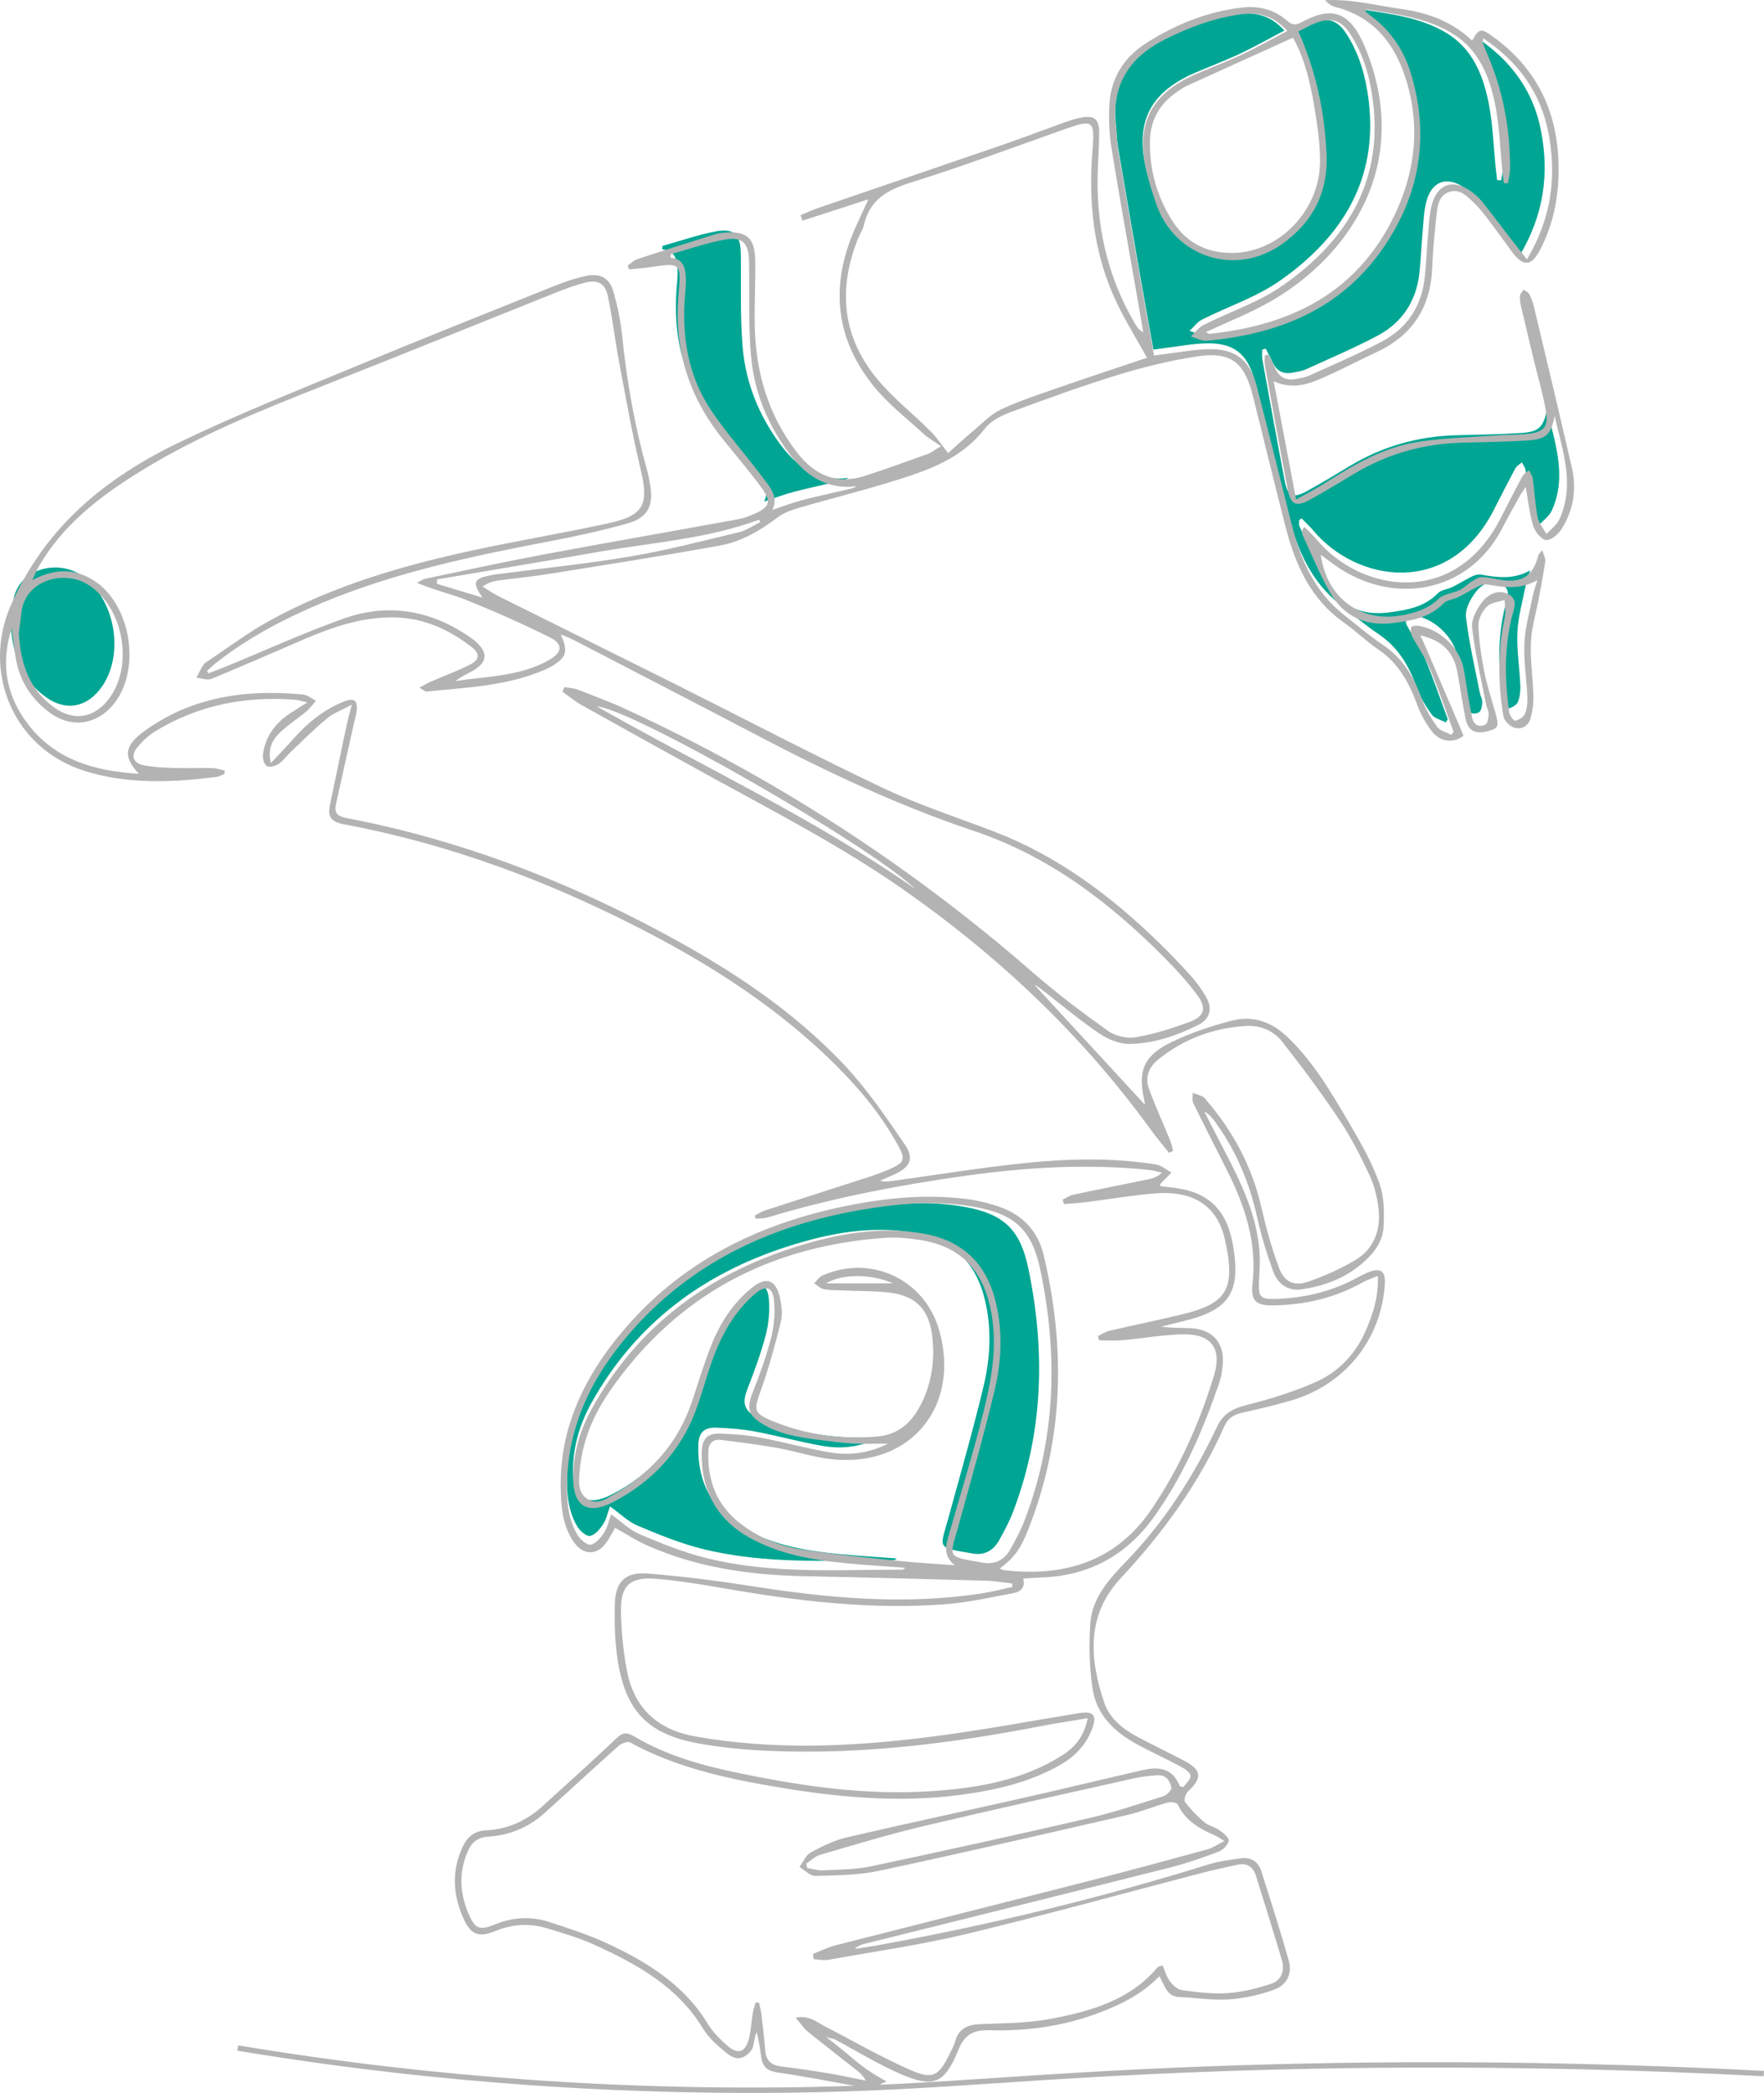 <svg xmlns="http://www.w3.org/2000/svg" id="Layer_2" data-name="Layer 2" width="821.541" height="974.313" viewBox="0 0 821.541 974.313"><defs><style>
      .cls-1 {
        fill: #b3b3b3;
      }

      .cls-1, .cls-2 {
        stroke-width: 0px;
      }

      .cls-3 {
        fill: none;
        stroke: #b3b3b3;
        stroke-miterlimit: 10;
        stroke-width: 2.493px;
      }

      .cls-2 {
        fill: #00a693;
      }
    </style></defs><g id="Layer_1-2" data-name="Layer 1"><g><g><path class="cls-2" d="m720.546,190.42c3.488,15.607,9.471,31.134,2.18,47.228-1.185,2.616-3.921,4.529-5.94,6.767-1.39-2.533-3.494-4.925-4.025-7.626-1.155-5.874-1.429-11.917-2.251-17.865-.178-1.288-1.148-2.466-1.754-3.695-1.023.928-2.393,1.67-3.011,2.816-3.487,6.469-6.792,13.037-10.162,19.569-20.865,40.451-63.564,33.566-83.872,9.453-1.715-2.036-3.685-3.856-5.537-5.776-.356.273-.712.545-1.069.818,0,.913-.303,1.966.046,2.716,4.151,8.927,7.847,18.128,12.758,26.624,6.296,10.891,16.364,15.289,28.921,13.654,8.342-1.086,16.495-2.442,22.839-8.952,1.584-1.625,4.573-1.807,6.79-2.906,3.137-1.554,6.108-3.442,9.252-4.98,1.184-.579,2.723-.992,3.977-.774,7.653,1.331,15.231,2.437,22.945-1.978-.73,2.48-1.648,4.923-2.153,7.448-1.425,7.124-3.473,14.247-3.794,21.436-.364,8.13,1.003,16.327,1.359,24.507.114,2.609-.125,5.447-1.096,7.813-.605,1.474-2.778,2.742-4.465,3.113-.646.142-2.57-2.379-2.769-3.842-1.971-14.484-2.331-28.949,1.147-43.318.871-3.598,3.114-7.987-1.143-10.513-4.515-2.679-9.331-.422-12.13,3.085-2.613,3.274-5.282,8.112-4.848,11.909,1.357,11.874,4.156,23.585,6.438,35.351.285,1.47,1.213,2.907,1.151,4.33-.072,1.656-.429,4.158-1.504,4.74-2.492,1.349-5.15.457-5.893-2.585-1.068-4.373-1.696-8.854-2.471-13.296-.603-3.454-.96-6.962-1.749-10.372-2.184-9.437-11.062-17.552-20.627-18.938-1.055-.153-3.04.106-3.146.533-.321,1.292-.346,2.98.256,4.124,2.639,5.021,6.058,9.688,8.233,14.886,3.972,9.493,7.264,19.271,10.84,28.931-.326.481-.652.963-.978,1.444-2.221-1.183-5.178-1.831-6.509-3.661-2.815-3.87-5.358-8.15-6.976-12.635-3.61-10.009-8.629-18.662-17.739-24.778-6.287-4.221-12.094-9.167-18.044-13.878-13.25-10.494-19.706-24.971-23.725-40.831-5.374-21.207-10.585-42.457-16.097-63.628-3.195-12.273-9.842-17.375-22.423-17.058-6.313.159-12.6,1.379-18.897,2.135-1.777.213-3.547.483-5.726.782-2.245-12.533-4.461-24.65-6.579-36.784-3.362-19.255-6.701-38.515-9.945-57.79-.58-3.448-.593-6.989-.964-10.476-1.956-18.407,5.916-31.19,22.178-39.421,11.277-5.708,23.004-10.041,35.53-11.728,7.577-1.021,14.57.776,20.798,7.674-7.176,3.77-13.783,7.532-20.64,10.762-6.946,3.272-14.176,5.934-21.217,9.01-20.85,9.108-27.77,22.951-22.443,45.1,1.208,5.023,2.765,9.986,4.503,14.855,8.562,23.995,36.187,32.655,57.14,17.976,14.249-9.982,21.327-23.616,20.604-41.072-.802-19.369-4.72-38.064-12.874-56.365,2.702-1.342,5.25-2.873,7.985-3.913,6.873-2.613,11.546-1.348,15.605,4.826,6.272,9.541,9.262,20.395,10.608,31.567,4.444,36.869-12.678,63.689-41.467,83.791-10.933,7.634-24.159,11.959-36.212,18.044-2.229,1.126-3.847,3.462-5.747,5.24,2.399.682,4.866,2.136,7.186,1.931,32.333-2.863,60.828-14.072,80.135-41.4,17.441-24.686,22.307-52.243,13.195-81.537-3.358-10.797-9.709-19.733-19.035-26.38-.537-.383-1.004-.868-1.472-1.338-.073-.073.028-.319.113-.999,13.618,2.236,27.439,3.71,39.541,11.05,12.279,7.447,17.154,19.862,19.711,33.03,1.899,9.781,2.19,19.874,3.208,29.827.191,1.869.433,3.733.651,5.6.624.049,1.247.097,1.871.146.351-2.221,1.001-4.44,1.006-6.662.039-17.744-2.997-34.912-9.942-51.315-.911-2.151-1.75-4.333-2.579-6.518-.099-.259.08-.624.281-1.881,15.973,10.723,26.228,24.772,29.802,43.279,3.851,19.947,1.413,38.929-9.827,57.872-3.11-3.953-5.244-6.623-7.333-9.328-4.389-5.683-8.681-11.441-13.171-17.043-1.445-1.803-3.246-3.402-5.123-4.764-8.09-5.872-15.413-3.463-17.94,6.211-1.168,4.471-1.304,9.228-1.724,13.872-.588,6.488-.819,13.011-1.532,19.483-1.442,13.08-8.069,23.07-19.592,29.159-10.761,5.686-22,10.476-33.09,15.526-1.942.884-4.169,1.187-6.294,1.613-4.619.925-7.741-.958-9.615-5.218-.89-2.023-1.98-3.957-2.979-5.932-.538.128-1.076.257-1.613.385,0,1.486-.226,3.013.034,4.451,3.422,18.904,6.84,37.809,10.422,56.683,1.38,7.273,3.857,8.376,10.449,4.727,6.724-3.722,13.316-7.688,19.901-11.656,15.09-9.093,31.453-13.748,49.029-14.284,10.192-.311,20.399-.388,30.569-1.044,8.548-.551,10.596-2.801,12.284-11.166Z"></path><path class="cls-2" d="m308.564,114.465c8.274-2.301,16.441-5.176,24.851-6.742,8.526-1.588,11.454,1.522,11.584,10.267.218,14.599-.364,29.269.89,43.779,1.442,16.681,7.682,31.967,17.82,45.486,7.846,10.463,17.533,17.023,31.569,15.203-.916.393-1.798.929-2.753,1.155-7.607,1.8-15.269,3.379-22.828,5.358-4.809,1.259-9.47,3.086-13.866,4.548,3.313-6.477-1.782-11.454-5.624-16.577-7.337-9.783-15.514-18.972-22.403-29.05-11.545-16.887-14.388-36.026-12.495-56.077.207-2.193.331-4.417.22-6.613-.229-4.523-1.274-8.581-7.119-9.121.051-.539.102-1.078.153-1.617Z"></path><path class="cls-2" d="m4.905,289.836c.367-2.88.833-6.072,1.174-9.278,1.641-15.458,19.875-20.267,31.147-13.164,16.682,10.511,21.472,38.422,9.114,53.766-6.733,8.36-15.991,9.735-24.773,3.502-11.858-8.417-15.883-20.662-16.662-34.826Z"></path><path class="cls-2" d="m284.098,701.287c-1.095,2.964-1.672,5.964-3.226,8.322-1.498,2.274-3.837,5.09-6.119,5.404-1.815.25-4.814-2.5-6.05-4.634-4.567-7.888-4.881-16.771-4.518-25.581,1.115-27.041,13.346-49.314,31.048-68.739,27.462-30.135,62.593-46.051,102.206-52.896,17.2-2.972,34.52-4.484,51.914-1.32,18.19,3.309,25.798,10.566,29.567,28.636,8.022,38.45,7.023,76.38-7.152,113.424-1.766,4.615-4.133,9.035-6.571,13.348-2.604,4.607-6.83,6.894-12.114,5.974-17.139-2.983-15.416-1.926-11.427-16.474,5.642-20.579,11.576-41.095,16.507-61.846,3.071-12.923,3.715-26.224.615-39.436-4.146-17.67-14.944-28.414-32.905-31.551-20.322-3.549-39.992.217-59.215,6.395-39.399,12.663-70.562,35.934-91.019,72.453-5.502,9.822-8.751,20.4-8.775,31.757-.028,13.07,6.452,17.249,18.279,11.092,17.513-9.118,30.369-22.808,37.38-41.498,2.266-6.041,3.999-12.28,6.004-18.419,4.273-13.079,10.147-25.233,20.81-34.412,4.943-4.255,8.188-3.207,8.736,3.378.457,5.497-.014,11.326-1.4,16.664-2.194,8.449-5.229,16.715-8.41,24.862-2.651,6.788-2.036,9.921,4.085,13.779,7.952,5.012,16.989,6.316,26.043,7.493,5.091.662,10.193,1.368,15.312,1.656,5.025.283,10.078.062,16.038.062-8.958,4.523-17.745,5.477-26.607,3.942-10.594-1.835-20.999-4.744-31.572-6.731-5.827-1.095-11.819-1.538-17.756-1.756-6.052-.222-8.458,2.304-8.585,8.364-.375,17.923,7.206,31.297,23.165,39.665,15.65,8.206,32.797,10.055,50.024,11.446,6.238.504,12.484.899,19.244,1.38-.778.539-1.014.845-1.25.846-29.802.087-59.769,2.025-89.063-5.226-10.372-2.567-20.43-6.673-30.307-10.844-4.544-1.919-8.308-5.687-12.938-8.981Z"></path><path class="cls-1" d="m404.586,972.811c-1.659-.505-3.287-1.179-4.982-1.487-12.376-2.247-24.726-4.691-37.171-6.475-4.585-.657-7.12-2.195-7.821-6.838-.322-2.135-1.336-9.312-2.228-11.913-.896,1.153-1.512,7.026-2.063,7.782-3.424,4.702-7.099,5.708-11.704,2.037-4.205-3.351-8.517-7.134-11.263-11.65-11.888-19.554-30.714-29.896-50.51-38.916-7.073-3.222-14.649-5.41-22.113-7.684-8.052-2.454-15.997-1.994-23.941,1.249-8.15,3.328-11.729,1.656-15.219-6.421-4.751-10.994-5.209-22.064.058-33.057,2.142-4.471,5.56-7.147,10.73-7.374,10.116-.444,18.795-4.463,26.22-11.164,11.611-10.479,23.189-20.999,34.576-31.719,2.834-2.668,4.687-2.914,8.195-.834,14.488,8.59,30.482,13.219,46.864,16.667,30.725,6.468,61.641,11.049,93.161,8.72,20.842-1.54,41.209-5.09,59.321-16.57,6.124-3.882,10.265-9.077,11.9-17.301-7.739,1.301-14.73,2.32-21.658,3.666-41.694,8.097-83.663,13.353-126.234,11.56-11.183-.471-22.444-1.469-33.44-3.478-23.331-4.263-33.661-14.82-37.504-38.158-1.425-8.654-1.596-17.607-1.427-26.407.204-10.65,4.784-15.365,15.308-14.529,16.409,1.303,32.787,3.412,49.056,5.959,35.274,5.521,70.569,8.769,106.153,3.352,4.913-.748,9.748-2.011,14.62-3.036-.024-.551-.047-1.101-.071-1.652-4.127-.447-8.247-1.18-12.383-1.295-28.223-.781-56.447-1.525-84.675-2.097-25.223-.511-49.841-4.005-73.075-14.384-5.064-2.262-9.769-5.327-14.809-8.116-1.4,2.381-2.592,4.813-4.151,6.982-4.206,5.851-10.535,5.851-14.786.002-5.611-7.719-6.235-16.818-6.378-25.831-.437-27.623,10.839-50.949,27.973-71.614,27.475-33.139,63.814-51.092,105.364-59.473,18.084-3.648,36.37-5.43,54.795-3.244,5.527.656,11.088,1.955,16.341,3.795,10.674,3.738,17.782,11.245,20.429,22.352,10.309,43.272,9.399,85.962-7.142,127.745-3.702,9.353-6.42,13.021-13.282,18.251.753.315,1.239.656,1.759.718,28.139,3.332,52.321-3.946,68.79-28.153,13.046-19.176,22.539-40.35,29.257-62.577,3.793-12.551-1.37-19.304-14.461-19.032-9.484.197-18.93,1.906-28.411,2.738-3.542.311-7.134.05-10.704.05-.156-.677-.312-1.353-.469-2.03,1.777-.825,3.477-1.984,5.345-2.419,11.094-2.588,22.264-4.854,33.339-7.518,20.826-5.011,25.884-11.154,20.311-35.306-3.609-15.64-14.901-22.531-32.545-21.122-10.664.852-21.244,2.728-31.872,4.062-3.446.433-6.924.606-10.388.898-.234-.673-.467-1.347-.701-2.021,1.668-.803,3.258-1.977,5.018-2.351,11.806-2.506,23.654-4.815,35.473-7.261,1.94-.402,3.806-1.163,5.783-2.954-2.117-.463-4.212-1.142-6.354-1.358-28.442-2.868-56.748-1.202-84.969,2.752-31.189,4.369-62.053,10.291-92.25,19.397-1.772.534-3.737.429-5.612.621-.16-.487-.321-.974-.481-1.461,1.646-.826,3.219-1.879,4.951-2.441,16.006-5.2,32.05-10.283,48.057-15.479,3.552-1.153,7.067-2.472,10.486-3.973,6.043-2.652,6.726-4.443,3.618-10.163-7.698-14.166-17.824-26.515-29.196-37.838-30.407-30.276-66.588-52.019-104.917-70.531-39.694-19.171-80.995-33.651-124.389-41.746-5.644-1.053-7.582-3.371-6.474-8.699,2.521-12.128,5.029-24.258,7.594-36.376.626-2.959,1.448-5.876,2.62-10.58-4.726,2.545-8.553,3.901-11.488,6.334-5.859,4.856-11.25,10.279-16.788,15.518-1.971,1.865-3.578,4.21-5.782,5.7-1.483,1.002-4.227,1.757-5.479,1.028-1.256-.731-2.064-3.527-1.848-5.266,1.026-8.248,5.498-14.479,12.327-19.068,2.35-1.579,4.777-3.044,8.357-5.315-2.837-.618-4.36-1.143-5.914-1.259-23.195-1.738-45.074,2.532-65.046,14.799-3.116,1.914-5.952,4.59-8.254,7.448-3.109,3.859-1.912,7.289,2.956,8.274,4.622.935,9.433,1.098,14.173,1.252,5.947.193,11.908-.065,17.858.077,1.929.046,3.842.737,5.762,1.133-.044.521-.088,1.043-.132,1.564-1.178.469-2.322,1.211-3.54,1.366-20.549,2.62-41.088,3.542-61.203-2.65-33.915-10.44-48.248-46.495-34.754-77.198,16.042-36.498,43.916-59.154,77.937-75.607,27.046-13.081,55.068-24.181,82.843-35.711,30.776-12.776,61.748-25.083,92.679-37.484,4.558-1.828,9.279-3.41,14.066-4.468,7.065-1.56,11.348.779,13.269,7.696,1.856,6.683,3.271,13.58,3.972,20.476,2.155,21.202,5.877,42.076,11.663,62.587.644,2.283,1.007,4.652,1.401,6.998,1.52,9.04-1.245,14.688-10.17,17.239-11.736,3.355-23.717,5.977-35.715,8.271-36.283,6.937-72.392,14.456-106.682,28.727-17.802,7.409-34.78,16.32-49.991,28.317-1.372,1.082-2.621,2.319-3.927,3.484.227.374.453.748.68,1.123,2.628-1.008,5.278-1.962,7.88-3.032,18.222-7.488,36.193-15.671,54.715-22.323,20.485-7.356,40.219-4.331,58.356,7.963.844.572,1.725,1.101,2.513,1.742,7.28,5.918,6.822,10.766-1.426,15.08-2.359,1.234-4.757,2.392-6.939,4.16,14.84-2.244,30.152-2.099,43.676-9.877,6.04-3.474,6.531-7.304.356-10.397-12.717-6.369-25.781-12.109-38.972-17.441-7.3-2.951-15.145-4.556-23.001-8.04,1.33-.647,2.596-1.601,4.001-1.895,18.112-3.79,36.196-7.743,54.382-11.147,30.392-5.688,60.858-10.982,91.275-16.538,2.642-.482,5.241-1.485,7.707-2.588,6.777-3.031,7.772-5.624,3.347-11.695-5.9-8.095-12.473-15.7-18.727-23.539-15.689-19.667-22.444-41.929-20.162-67.095,1.315-14.503.903-14.542-13.403-12.398-3.204.48-6.447.698-9.672,1.037-.21-.599-.419-1.198-.629-1.797,1.493-1.019,2.851-2.446,4.501-2.991,11.783-3.894,23.617-7.63,35.456-11.352,1.61-.506,3.319-.794,5.004-.945,10.345-.928,14.223,2.288,14.43,12.733.199,10.027-.419,20.069-.236,30.096.397,21.81,6.137,41.906,19.676,59.441,8.265,10.704,18.592,15.166,31.805,10.879,9.849-3.195,19.581-6.753,29.332-10.241,1.365-.488,2.543-1.497,5.919-3.547-3.199-2.233-5.763-3.639-7.859-5.555-7.772-7.102-16.244-13.666-22.904-21.714-18.605-22.485-20.975-47.512-9.261-74.039,1.839-4.164,3.778-8.284,6.205-13.592-10.961,3.541-20.818,6.725-30.676,9.91-.296-.851-.592-1.701-.887-2.552,2.781-1.137,5.514-2.416,8.351-3.389,28.785-9.874,57.605-19.649,86.376-29.563,9.805-3.379,19.487-7.11,29.256-10.596,2.394-.854,4.87-1.605,7.372-2.005,5.402-.862,7.707,1.057,7.708,6.545,0,5.438-.302,10.878-.561,16.314-1.255,26.305,4.025,51.044,17.622,73.799.755,1.264,1.639,2.45,3.469,3.372-.896-5.212-1.782-10.425-2.689-15.635-4.052-23.277-8.275-46.527-12.057-69.847-1.054-6.5-1.33-13.232-1.05-19.819.533-12.57,6.462-22.367,17.067-29.175,13.632-8.751,28.341-14.696,44.54-16.623,8.012-.953,15.275.877,21.356,6.227,2.166,1.905,3.79,2.044,6.27.721,12.953-6.91,22.354-7.219,30.244,12.419,22.036,54.843-8.982,97.466-45.077,117.806-9.284,5.232-19.3,9.165-29.365,13.875.712.358,1.243.876,1.714.826,36.167-3.831,66.5-17.887,84.135-51.372,11.653-22.128,14.856-45.9,6.253-70.106-5.409-15.22-15.235-26.392-31.592-30.609-1.827-.471-3.526-1.439-5.064-3.229,12.131-.671,23.76,2.442,35.537,4.09,12.363,1.731,23.726,5.849,32.965,14.769,3.007-5.614,4.06-5.902,9.088-2.333,23.355,16.577,32.489,39.776,31.023,67.671-.585,11.126-3.232,21.87-8.38,31.84-4.129,7.995-8.057,8.164-13.37.846-3.796-5.229-7.58-10.468-11.498-15.605-1.953-2.562-4.012-5.098-6.35-7.297-3.067-2.885-6.321-6.319-11.086-4.756-4.788,1.571-5.542,6.166-5.991,10.417-.855,8.113-1.721,16.247-2.003,24.392-.636,18.402-8.787,31.72-25.59,39.611-8.309,3.902-16.455,8.16-24.836,11.897-7.148,3.188-14.522,5.893-23.455,1.833,3.558,18.727,6.903,36.331,10.467,55.087,5.11-2.892,9.435-5.086,13.5-7.685,13.544-8.658,27.467-16.758,43.559-19.206,12.055-1.835,24.351-2.115,36.546-2.994,4.407-.318,8.853-.152,13.245-.578,9.082-.881,10.958-3.224,9.223-12.292-1.372-7.168-3.433-14.203-5.15-21.306-2.076-8.588-4.145-17.179-6.139-25.787-.38-1.641-.636-3.388-.49-5.046.087-.981,1.074-1.883,1.656-2.82.877.653,2.093,1.126,2.56,1.998.953,1.779,1.72,3.722,2.188,5.687,5.98,25.115,12.015,50.218,17.765,75.386,2.289,10.018.615,19.74-4.869,28.431-1.519,2.407-4.993,5.342-7.199,5.067-2.287-.286-5.116-3.865-5.952-6.55-1.741-5.593-2.323-11.547-3.527-18.15-1.164,1.771-2.038,2.934-2.737,4.194-2.802,5.056-5.64,10.095-8.301,15.225-15.623,30.115-51.15,36.387-78.486,16.516-1.905-1.385-3.784-2.805-5.926-4.395,2.809,20.453,19.054,32.058,38.626,28.049,6.058-1.241,11.629-2.984,16.333-7.604,2.291-2.25,6.511-2.425,9.653-3.96,2.219-1.084,4.017-2.998,6.147-4.307,1.392-.856,3.074-1.878,4.57-1.797,3.375.183,6.697,1.155,10.072,1.539,8.824,1.003,13.649-2.583,15.889-11.539.142-.567.729-1.023,1.854-2.524.677,2.311,1.614,3.811,1.423,5.151-.833,5.844-1.964,11.646-3.043,17.453-1.258,6.774-3.365,13.503-3.663,20.315-.362,8.282.965,16.624,1.179,24.95.09,3.504-.4,7.144-1.348,10.52-1.007,3.585-4.305,5.293-7.64,4.217-2.067-.666-4.633-3.223-4.971-5.263-2.55-15.368-2.714-30.763.655-46.11.561-2.558-.037-5.37-.099-8.065-2.801.959-6.327,1.19-8.213,3.067-2.165,2.156-4.076,5.808-3.983,8.743.23,7.247,1.328,14.522,2.724,21.659,1.236,6.322,3.316,12.481,5.076,18.697,1.909,6.74,1.621,7.574-3.341,8.915-6.018,1.626-9.369-.196-10.526-6.106-1.404-7.172-2.475-14.408-3.792-21.597-1.687-9.209-7.244-14.684-17.281-16.869.855,1.772,1.492,2.975,2.029,4.222,4.144,9.628,8.271,19.263,12.398,28.899,1.911,4.462,3.809,8.929,5.777,13.546-4.252,3.531-10.607,3.254-14.691-1.921-2.99-3.788-5.352-8.299-7.037-12.843-3.75-10.112-8.691-19.072-17.941-25.328-5.574-3.77-10.436-8.58-15.949-12.451-15.625-10.971-22.748-27.059-27.276-44.685-5.243-20.412-10.172-40.905-15.331-61.339-3.896-15.432-10.289-20.348-26.107-17.928-12.361,1.891-24.651,4.902-36.616,8.576-16.882,5.184-33.511,11.237-50.079,17.373-4.342,1.608-9.179,4.044-11.864,7.566-8.874,11.639-21.368,17.451-34.366,21.832-17.351,5.848-35.223,10.137-52.817,15.283-3.319.971-6.777,2.299-9.49,4.358-8.125,6.169-16.898,11.246-26.855,13.045-26.25,4.742-52.611,8.878-78.952,13.106-8.056,1.293-16.197,2.051-24.285,3.161-2.293.315-4.534,1.008-7.193,2.781,2.468,1.513,4.839,3.22,7.419,4.507,27.229,13.585,54.522,27.042,81.738,40.655,32.377,16.195,64.446,33.034,97.143,48.553,16.845,7.995,34.748,13.766,52.198,20.477,28.941,11.131,53.25,29.175,75.347,50.485,5.505,5.309,10.836,10.819,15.943,16.509,2.816,3.138,5.34,6.654,7.384,10.338,2.863,5.162,1.411,9.902-3.698,12.48-10.115,5.103-20.858,8.776-32.174,8.95-4.703.072-10.043-2.165-14.066-4.876-8.861-5.971-17.072-12.906-25.538-19.462-1.517-1.175-2.981-2.418-4.735-3.198,17.179,18.622,34.357,37.243,51.423,55.743,0-.132.099-.648-.014-1.112-3.455-14.208-.753-21.539,12.384-27.906,8.942-4.334,18.576-7.544,28.215-10.051,9.444-2.456,18.2.423,25.421,7.193,12.461,11.682,20.874,26.342,29.413,40.819,5.251,8.903,10.414,18.068,13.883,27.737,2.305,6.424,2.299,13.992,1.873,20.959-.249,4.064-2.572,8.65-5.338,11.789-8.663,9.83-20.166,14.836-32.993,16.612-6.49.898-11.015-2.81-13.07-8.482-2.996-8.271-5.593-16.755-7.494-25.34-3.546-16.019-9.789-30.726-19.383-44.018-1.368-1.895-2.84-3.715-5.205-5.021,2.981,5.792,5.93,11.6,8.947,17.373,8.136,15.569,15.931,31.273,16.877,49.272.231,4.393-.187,8.823-.347,13.234-.228,6.292.801,7.605,7.18,7.449,13.266-.325,25.945-3.208,37.757-9.462,2.101-1.112,4.194-2.292,6.409-3.123,5.414-2.03,7.668-.23,7.299,5.634-1.615,25.673-18.362,46.719-43.374,54.134-7.652,2.269-15.453,4.072-23.246,5.815-3.779.845-6.46,2.527-8.071,6.166-11.762,26.577-28.556,49.666-48.333,70.857-16.069,17.217-14.551,37.482-7.669,57.876,2.527,7.49,8.815,12.403,15.737,16.082,7.055,3.749,14.274,7.187,21.348,10.901,8.436,4.43,8.752,8.025,1.833,14.47-1.085,1.011-1.906,4.023-1.246,4.885,2.606,3.405,5.645,6.567,8.933,9.331,2.024,1.701,4.972,2.264,7.167,3.816,1.784,1.262,4.493,3.516,4.235,4.826-.389,1.976-2.701,4.325-4.732,5.091-7.456,2.812-15.027,5.464-22.747,7.411-47.304,11.931-94.661,23.651-141.999,35.449-1.622.404-3.223.89-4.683,2.404,3.286-.513,6.584-.961,9.856-1.55,52.438-9.452,104.11-22.026,155.008-37.809,4.83-1.498,9.959-2.136,14.997-2.828,4.656-.64,8.05,1.554,9.462,5.997,4.375,13.764,8.775,27.527,12.722,41.416,1.735,6.104-.574,11.457-6.773,13.755-6.713,2.488-14.019,4.025-21.166,4.516-7.575.521-15.263-.791-22.91-1.083-5.95-.227-6.868-5.258-9.31-9.757-8.287,8.633-18.437,13.479-29.148,17.448-16.196,6.001-32.985,8.252-50.111,7.754-7.384-.215-11.544,2.013-14.478,9.312-6.289,15.641-11.546,17.726-27.135,10.923-10.401-4.539-20.156-10.556-30.207-15.896-1.42-.755-3.233-.499-4.643-1.556,13.466,10.095,15.075,13.633,28.585,21.032m63.649-234.066c1.199,4.437-1.403,6.229-4.866,6.851-10.353,1.86-20.688,4.267-31.137,5.071-35.017,2.694-69.606-1.505-104.048-7.515-10.211-1.782-20.486-3.443-30.803-4.317-12.075-1.024-16.677,3.072-16.466,14.984.167,9.451,1.066,19.018,2.901,28.284,3.412,17.226,14.441,27.07,31.754,30.138,36.257,6.425,72.578,4.814,108.79.265,23.433-2.943,46.683-7.352,70.01-11.133,6.593-1.069,8.354.94,6.063,7.124-2.782,7.511-7.958,12.969-14.806,16.912-12.577,7.24-26.365,10.851-40.532,13.147-30.101,4.879-60.025,2.501-89.865-2.499-24.221-4.059-48.143-9.047-70.014-21.03-1.192-.653-4.11.471-5.438,1.652-11.558,10.279-22.896,20.805-34.383,31.165-7.457,6.725-16.312,10.429-26.313,11.028-4.697.281-7.581,2.561-9.392,6.613-4.363,9.759-3.901,19.525.217,29.196,2.999,7.042,5.051,8.051,12.211,5.115,8.428-3.455,16.93-3.958,25.439-1.18,9.19,3,18.465,5.998,27.201,10.072,18.506,8.631,35.641,19.176,46.641,37.402,2.239,3.71,5.532,6.915,8.792,9.85,5.208,4.69,8.751,3.507,10.434-3.394.92-3.774,1.077-7.728,1.712-11.579.273-1.656.887-3.255,1.345-4.88.507.031,1.014.063,1.521.094.366,1.682.871,3.347,1.074,5.048.686,5.738,1.396,11.478,1.842,17.237.368,4.747,2.869,6.842,7.433,7.397,7.253.882,14.489,1.944,21.697,3.143,5.909.983,11.766,2.278,17.646,3.435-1.097-2.195-2.557-3.536-4.109-4.761-7.608-6.007-15.301-11.908-22.821-18.023-1.936-1.574-3.355-3.786-5.728-6.536,6.382-1.187,9.753,2.057,13.523,3.998,13.288,6.842,26.263,14.395,39.929,20.368,10.594,4.63,13.301,2.793,18.324-7.507.894-1.832,1.963-3.638,2.488-5.58,1.653-6.109,5.722-8.003,11.759-8.235,11.196-.431,22.57-.468,33.501-2.58,18.264-3.529,36.201-8.628,49.016-23.803.372-.441,1.186-.508,2.359-.974,1.14,2.569,1.852,5.269,3.403,7.343,1.359,1.817,3.529,3.907,5.567,4.178,7.066.94,14.281,1.888,21.342,1.406,6.807-.465,13.659-2.193,20.178-4.324,4.716-1.541,6.615-5.922,5.159-10.844-3.904-13.196-8.023-26.328-12.122-39.466-1.308-4.192-4.191-6.096-8.609-5.135-5.475,1.192-10.965,2.344-16.386,3.754-36.511,9.499-72.878,19.595-109.555,28.4-21.295,5.113-43.072,8.231-64.657,12.108-2.176.391-4.525-.184-6.793-.31-.115-.809-.23-1.618-.345-2.427,3.497-1.357,6.897-3.09,10.505-4.012,39.533-10.103,79.116-20.013,118.649-30.121,18.274-4.672,36.482-9.606,54.677-14.578,2.458-.671,4.663-2.264,7.838-3.858-2.237-1.326-3.312-2.127-4.509-2.646-7.15-3.096-13.681-6.81-17.219-14.357-.412-.878-3.154-1.356-4.525-.975-6.378,1.775-12.55,4.375-18.985,5.855-38.432,8.835-76.859,17.709-115.422,25.94-9.691,2.069-19.866,2.153-29.838,2.429-2.438.067-4.954-2.706-7.435-4.174,1.732-2.318,2.982-5.525,5.292-6.776,5.334-2.888,10.991-5.644,16.853-7.013,27.476-6.418,55.083-12.27,82.608-18.48,18.402-4.152,36.732-8.622,55.122-12.829,7.393-1.691,13.966-.989,17.186,7.348.076.197.594.223,1.716.604,1.137-1.629,3.417-3.48,3.372-5.274-.036-1.469-2.635-3.254-4.456-4.231-6.739-3.616-13.711-6.801-20.44-10.434-10.64-5.743-19.017-13.894-20.806-26.198-1.429-9.828-1.641-19.995-.997-29.922.797-12.284,9.104-21.128,17.091-29.428,17.676-18.369,31.13-39.468,41.955-62.343,2.952-6.238,7.608-8.53,14.056-10.159,10.961-2.769,21.934-6.13,32.217-10.763,10.799-4.865,18.743-13.542,23.362-24.648,3.105-7.466,5.671-15.182,5.197-24.628-2.82,1.202-4.997,1.905-6.953,3.001-12.914,7.238-26.88,10.517-41.548,10.747-8.364.131-10.709-2.085-9.795-10.377,2.088-18.942-3.563-35.938-11.87-52.423-5.276-10.471-10.625-20.907-15.768-31.443-.627-1.285-.18-3.095-.231-4.661,1.608.569,3.27,1.025,4.8,1.756.708.338,1.175,1.2,1.727,1.846,12.485,14.591,21.22,31.028,25.501,49.884,2.136,9.408,4.747,18.782,8.107,27.814,2.549,6.851,7.05,8.865,13.926,6.46,7.468-2.612,14.856-5.878,21.635-9.933,8.691-5.199,11.903-13.883,10.853-23.694-.569-5.32-1.881-10.821-4.134-15.645-4.164-8.912-8.663-17.788-14.119-25.947-8.378-12.528-17.412-24.649-26.72-36.51-4.005-5.104-10.304-7.616-16.836-7.214-15.127.932-28.885,6.026-40.765,15.57-4.297,3.453-6.374,8.281-4.388,13.665,2.986,8.09,6.582,15.953,9.843,23.944.647,1.585.953,3.309,1.416,4.969-.629.311-1.257.623-1.886.934-2.985-3.783-6.105-7.467-8.935-11.363-31.908-43.936-70.875-80.577-115.303-111.568-28.8-20.09-59.993-36.1-90.669-52.991-19.512-10.744-38.996-21.537-58.43-32.421-3.23-1.809-6.134-4.2-9.189-6.322.313-.72.626-1.44.94-2.159,2.106.385,4.334.456,6.298,1.211,7.456,2.87,14.958,5.676,22.208,9.015,69.028,31.793,132.232,72.572,189.543,122.537,11.121,9.695,22.965,18.621,34.984,27.187,3.397,2.421,8.838,3.741,12.923,3.06,8.487-1.415,16.847-4.085,24.97-7.036,7.305-2.653,8.358-6.616,3.551-12.978-4.49-5.943-9.546-11.52-14.801-16.813-25.655-25.841-53.965-47.523-89.169-59.299-34.406-11.509-67.212-26.889-99.342-43.709-28.92-15.139-57.924-30.118-86.904-45.141-1.704-.883-3.533-1.525-5.967-2.563,3.5,7.928,2.701,10.637-3.926,14.647-2.021,1.223-4.249,2.147-6.462,3.004-16.754,6.489-34.526,7.159-52.093,8.949-.739.075-1.577-.829-3.334-1.823,2.382-1.25,3.89-2.163,5.491-2.86,5.922-2.579,12-4.833,17.776-7.7,4.879-2.422,5.15-5.208.915-8.458-10.476-8.039-22.115-13.358-35.572-13.667-14.98-.345-28.794,4.36-42.317,10.153-14.374,6.158-28.675,12.493-43.141,18.428-1.936.794-4.647-.302-6.999-.523,1.046-1.983,1.994-4.029,3.185-5.921.515-.819,1.485-1.394,2.331-1.955,9.34-6.199,18.337-13.024,28.116-18.433,29.743-16.452,62.072-25.84,95.076-32.975,20.936-4.527,42.1-8.004,63.023-12.586,16.866-3.693,19.049-8.712,15.092-25.312-3.97-16.655-6.921-33.559-10.098-50.395-1.888-10.005-3.006-20.164-5.135-30.112-1.288-6.019-4.765-7.735-10.72-6.191-4.426,1.148-8.768,2.72-13.021,4.419-35.682,14.25-71.276,28.724-107.015,42.829-30.073,11.869-60.082,23.836-87.656,40.994-18.488,11.504-35.542,24.61-46.659,43.96-.927,1.613-1.605,3.368-2.954,6.237,10.975-5.715,20.396-5.416,29.362.683,16.527,11.241,21.165,40.478,9.046,56.364-7.907,10.365-20.114,12.305-30.577,4.455-7.854-5.892-13.21-13.713-15.215-23.446-1.054-5.116-1.518-10.354-2.249-15.537-5.297,16.426-2.524,31.574,7.926,44.958,12.762,16.347,30.746,21.41,51.305,22.704-7.192-7.781-6.711-12.52,1.073-18.747.266-.213.531-.426.804-.628,22.378-16.509,47.829-20.08,74.658-17.522,2.057.196,3.97,1.909,5.949,2.917-1.499,1.674-2.827,3.553-4.532,4.982-4.377,3.672-9.362,6.727-13.253,10.835-2.854,3.013-4.677,7.222-3.224,13.185,4.129-4.422,7.642-8.02,10.97-11.783,6.52-7.372,14.066-13.324,23.264-16.967,4.565-1.808,6.39-.288,5.675,4.644-.389,2.683-1.152,5.311-1.742,7.965-2.616,11.768-5.231,23.536-7.845,35.305-.881,3.967.631,5.597,4.753,6.382,51.539,9.818,100.018,28.193,146.207,52.833,31.665,16.892,61.651,36.314,86.289,62.669,10.364,11.086,19.025,23.866,27.649,36.433,4.563,6.649,2.566,10.609-4.876,14.025-2.194,1.007-4.426,1.934-6.64,2.897,2.326.649,4.297.306,6.278.034,20.543-2.824,41.032-6.181,61.648-8.296,20.146-2.066,40.432-2.485,60.565.694,2.542.401,4.821,2.473,7.221,3.771-1.669,1.709-3.347,3.409-4.994,5.14-.18.19-.175.555-.341,1.134,1.723.224,3.381.489,5.05.648,17.062,1.622,26.056,9.975,28.98,26.943,3.792,22.001-1.675,30.227-23.513,35.415-3.283.78-6.549,1.632-9.823,2.451,4.77.708,9.352.481,13.904.754,10.254.617,15.708,7.17,14.607,17.358-.273,2.525-.583,5.117-1.397,7.5-7.668,22.44-17.007,44.174-30.953,63.459-12.681,17.537-30.214,26.989-52.125,27.709-2.706.089-5.407.32-8.447.506Zm247.549-541.2c-1.717,8.511-3.801,10.8-12.498,11.361-10.347.667-20.733.746-31.103,1.062-17.883.545-34.532,5.281-49.886,14.533-6.699,4.037-13.407,8.072-20.248,11.859-6.707,3.713-9.227,2.591-10.631-4.809-3.644-19.204-7.122-38.439-10.604-57.673-.265-1.464-.035-3.017-.035-4.529.547-.131,1.094-.261,1.642-.392,1.017,2.009,2.126,3.977,3.031,6.035,1.907,4.334,5.083,6.25,9.783,5.309,2.162-.433,4.429-.741,6.404-1.641,11.283-5.138,22.719-10.011,33.667-15.797,11.724-6.195,18.468-16.36,19.934-29.668.726-6.585.961-13.222,1.559-19.823.428-4.725.566-9.566,1.754-14.114,2.571-9.843,10.022-12.294,18.254-6.32,1.91,1.386,3.742,3.013,5.212,4.847,4.568,5.699,8.935,11.558,13.401,17.34,2.125,2.752,4.296,5.469,7.461,9.491,11.437-19.274,13.917-38.587,9.999-58.883-3.636-18.83-14.071-33.125-30.322-44.034-.204,1.279-.386,1.65-.286,1.914.843,2.223,1.698,4.443,2.624,6.632,7.067,16.69,10.156,34.158,10.116,52.211-.005,2.26-.666,4.519-1.023,6.778-.635-.049-1.269-.099-1.904-.148-.222-1.899-.468-3.796-.662-5.697-1.036-10.127-1.331-20.396-3.264-30.348-2.601-13.399-7.561-26.03-20.055-33.607-12.314-7.468-26.376-8.967-40.232-11.243-.086.692-.189.942-.115,1.016.476.478.951.972,1.498,1.361,9.488,6.762,15.951,15.855,19.367,26.84,9.27,29.806,4.32,57.844-13.426,82.961-19.644,27.805-48.637,39.21-81.535,42.123-2.361.209-4.871-1.27-7.312-1.965,1.933-1.809,3.579-4.186,5.848-5.331,12.264-6.192,25.72-10.592,36.844-18.359,29.291-20.453,46.713-47.742,42.191-85.254-1.37-11.367-4.412-22.41-10.794-32.118-4.13-6.282-8.885-7.569-15.878-4.91-2.783,1.058-5.375,2.616-8.124,3.981,8.297,18.621,12.284,37.642,13.099,57.349.735,17.761-6.466,31.633-20.964,41.789-21.319,14.935-49.426,6.124-58.138-18.29-1.768-4.954-3.352-10.003-4.581-15.114-5.42-22.536,1.621-36.621,22.835-45.888,7.164-3.129,14.521-5.838,21.588-9.167,6.977-3.287,13.699-7.114,21.001-10.95-6.337-7.018-13.452-8.846-21.161-7.808-12.744,1.717-24.677,6.125-36.15,11.932-16.546,8.375-24.556,21.381-22.566,40.11.377,3.549.39,7.151.981,10.659,3.3,19.612,6.697,39.208,10.118,58.799,2.156,12.346,4.41,24.675,6.694,37.427,2.216-.305,4.017-.579,5.826-.796,6.407-.769,12.804-2.011,19.227-2.172,12.801-.322,19.564,4.869,22.815,17.356,5.608,21.541,10.91,43.161,16.378,64.739,4.089,16.138,10.658,30.868,24.14,41.544,6.054,4.794,11.962,9.826,18.359,14.121,9.269,6.222,14.376,15.027,18.049,25.211,1.646,4.564,4.234,8.918,7.098,12.856,1.354,1.862,4.363,2.521,6.623,3.725.332-.49.663-.98.995-1.47-3.638-9.828-6.987-19.777-11.029-29.436-2.213-5.288-5.692-10.037-8.377-15.146-.612-1.164-.587-2.881-.26-4.196.108-.435,2.128-.698,3.201-.543,9.732,1.411,18.766,9.667,20.987,19.269.803,3.469,1.166,7.038,1.78,10.553.789,4.52,1.428,9.08,2.514,13.529.756,3.094,3.46,4.002,5.996,2.63,1.093-.592,1.457-3.138,1.53-4.823.063-1.447-.881-2.909-1.171-4.405-2.323-11.971-5.17-23.887-6.551-35.969-.442-3.864,2.274-8.786,4.933-12.117,2.848-3.568,7.748-5.864,12.342-3.139,4.332,2.57,2.049,7.036,1.163,10.697-3.539,14.62-3.172,29.338-1.167,44.075.203,1.488,2.16,4.054,2.817,3.909,1.716-.377,3.928-1.667,4.543-3.167.988-2.408,1.231-5.295,1.115-7.95-.363-8.322-1.753-16.662-1.383-24.935.327-7.315,2.41-14.562,3.86-21.81.514-2.569,1.448-5.054,2.19-7.578-7.849,4.492-15.558,3.368-23.345,2.013-1.276-.222-2.842.198-4.047.787-3.199,1.565-6.222,3.486-9.413,5.067-2.256,1.118-5.298,1.303-6.909,2.956-6.455,6.624-14.75,8.003-23.238,9.108-12.776,1.664-23.02-2.811-29.426-13.892-4.997-8.644-8.758-18.006-12.981-27.089-.355-.764-.047-1.835-.047-2.764.362-.277.725-.555,1.087-.832,1.884,1.954,3.889,3.806,5.634,5.877,20.663,24.534,64.107,31.54,85.337-9.618,3.428-6.647,6.791-13.329,10.339-19.911.629-1.166,2.023-1.921,3.063-2.865.616,1.25,1.603,2.449,1.784,3.76.836,6.052,1.115,12.2,2.29,18.177.54,2.749,2.681,5.183,4.095,7.76,2.054-2.277,4.838-4.224,6.044-6.885,7.418-16.374,1.331-32.172-2.218-48.052Zm-279.388,535.018c-5.694-4.685-4.097-9.48-2.739-14.251,5.487-19.277,11.506-38.423,16.295-57.872,3.9-15.841,6.637-31.998,2.848-48.454-4.144-17.998-14.582-28.123-32.815-30.92-5.347-.82-10.88-1.332-16.253-.946-53.527,3.848-96.728,26.488-127.711,70.935-7.799,11.189-13.091,23.476-14.28,37.196-.419,4.831-1.233,10.472,3.675,13.526,4.778,2.973,9.233-.487,13.222-2.837,17.025-10.028,29.307-24.058,35.528-43.068,2.801-8.558,5.444-17.191,8.751-25.556,4.107-10.388,10.052-19.691,18.857-26.846,6.69-5.437,11.167-4.07,13.167,4.374.878,3.707,1.306,7.948.408,11.566-2.692,10.846-5.665,21.674-9.439,32.182-3.047,8.483-3.299,10.114,5.15,13.628,15.795,6.569,32.377,8.899,49.434,7.354,9.318-.844,15.527-6.139,19.779-14.208,5.339-10.133,6.908-20.881,5.663-32.148-1.388-12.562-7.457-19.123-19.992-20.6-7.068-.833-14.251-.686-21.381-1.004-3.055-.136-6.159-.05-9.139-.609-1.609-.302-3.002-1.754-4.492-2.688,1.234-1.233,2.247-2.963,3.735-3.625,22.625-10.068,47.737,1.722,54.474,25.461,10.079,35.513-13.407,63.935-49.971,60.024-8.572-.917-16.923-3.742-25.453-5.256-8.675-1.539-17.432-2.656-26.181-3.728-3.641-.446-5.742,1.367-5.894,5.276-.537,13.83,4.013,25.397,15.198,33.902,8.427,6.408,18.139,10.31,28.457,11.877,14.774,2.244,29.68,3.659,44.551,5.219,8.395.881,16.835,1.343,26.549,2.094Zm89.518-562.147c-4.963-8.953-10.004-17.058-14.095-25.617-10.861-22.719-13.321-46.826-11.247-71.685,1.097-13.143-.023-13.685-12.497-9.277-24.043,8.496-47.942,17.469-72.27,25.06-10.895,3.4-19.023,7.977-21.695,19.667-.483,2.112-1.812,4.02-2.646,6.064-9.273,22.731-7.752,44.605,7.504,64.054,7.572,9.654,17.595,17.37,26.335,26.136,2.711,2.719,4.849,6.008,7.985,9.965,3.345-2.963,7.519-6.822,11.87-10.469,4.129-3.46,8.016-7.609,12.769-9.835,8.581-4.02,17.674-6.988,26.651-10.113,13.62-4.739,27.324-9.237,41.335-13.952Zm-249.566,538.446c4.751,3.381,8.613,7.247,13.277,9.217,10.136,4.28,20.458,8.494,31.101,11.128,30.061,7.441,60.814,5.452,91.396,5.363.243,0,.484-.315,1.283-.868-6.937-.494-13.347-.9-19.749-1.416-17.679-1.428-35.275-3.325-51.335-11.746-16.378-8.588-24.157-22.312-23.772-40.704.13-6.219,2.599-8.811,8.809-8.583,6.092.224,12.242.678,18.222,1.802,10.85,2.039,21.527,5.024,32.399,6.907,9.094,1.575,18.111.596,27.304-4.045-6.116,0-11.302.227-16.458-.063-5.254-.296-10.489-1.02-15.713-1.699-9.291-1.208-18.565-2.546-26.725-7.69-6.282-3.959-6.912-7.174-4.192-14.14,3.265-8.361,6.38-16.843,8.631-25.513,1.422-5.478,1.906-11.459,1.437-17.1-.562-6.759-3.892-7.834-8.965-3.467-10.943,9.419-16.97,21.891-21.355,35.313-2.058,6.3-3.837,12.703-6.162,18.901-7.194,19.18-20.387,33.228-38.359,42.585-12.137,6.319-18.786,2.03-18.758-11.382.025-11.654,3.358-22.509,9.005-32.589,20.993-37.475,52.973-61.357,93.404-74.351,19.727-6.34,39.912-10.204,60.766-6.563,18.431,3.219,29.512,14.245,33.767,32.377,3.181,13.558,2.52,27.207-.631,40.469-5.06,21.295-11.149,42.349-16.94,63.467-4.093,14.929-5.862,13.844,11.726,16.905,5.422.944,9.758-1.403,12.431-6.131,2.502-4.426,4.931-8.962,6.743-13.698,14.547-38.014,15.572-76.938,7.34-116.396-3.869-18.543-11.675-25.991-30.342-29.386-17.849-3.247-35.623-1.695-53.274,1.355-40.651,7.024-76.702,23.357-104.884,54.282-18.166,19.934-30.717,42.79-31.861,70.54-.373,9.04-.051,18.156,4.636,26.251,1.268,2.19,4.345,5.012,6.209,4.756,2.341-.322,4.742-3.212,6.279-5.546,1.594-2.42,2.187-5.499,3.31-8.54ZM602.188,17.54c-16.942,7.673-33.29,15.052-49.605,22.503-1.682.768-3.205,1.911-4.738,2.973-7.795,5.4-12.039,12.933-12.275,22.329-.341,13.58,3.263,26.306,10.566,37.697,6.659,10.386,16.662,15.146,29.025,14.675,21.16-.806,39.44-20.082,39.607-42.252.054-7.087-.809-14.244-1.918-21.263-2.01-12.72-4.387-25.402-10.662-36.661Zm-289.764,100.785c-.051.539-.102,1.078-.153,1.617,5.844.54,6.889,4.598,7.119,9.121.111,2.196-.012,4.42-.22,6.613-1.894,20.051.95,39.19,12.495,56.077,6.889,10.077,15.066,19.266,22.403,29.05,3.842,5.123,8.936,10.1,5.624,16.577,4.396-1.462,9.057-3.289,13.866-4.548,7.558-1.979,15.221-3.558,22.828-5.358.955-.226,1.837-.763,2.753-1.155-14.036,1.82-23.723-4.74-31.569-15.203-10.138-13.52-16.378-28.805-17.82-45.486-1.254-14.51-.672-29.18-.89-43.779-.13-8.744-3.058-11.854-11.584-10.267-8.411,1.566-16.577,4.441-24.851,6.742ZM8.765,294.661c.779,14.164,4.804,26.408,16.662,34.826,8.781,6.233,18.04,4.858,24.773-3.502,12.358-15.344,7.568-43.255-9.114-53.766-11.272-7.103-29.507-2.293-31.147,13.164-.34,3.206-.806,6.398-1.174,9.278Zm366.692,572.958c.175.667.35,1.334.525,2.001,2.441.387,4.904,1.205,7.318,1.081,7.456-.383,15.063-.33,22.311-1.865,33.911-7.183,67.768-14.64,101.542-22.441,11.728-2.709,23.196-6.585,34.692-10.217,1.582-.5,3.904-2.91,3.694-4.024-.612-3.248-2.653-6.05-6.641-5.737-3.545.279-7.121.637-10.583,1.413-32.828,7.354-65.692,14.559-98.421,22.333-16.15,3.836-32.066,8.679-48.017,13.313-2.344.681-4.29,2.729-6.421,4.144ZM224.714,278.197c-4.942-7.166-4.182-8.827,3.858-10.413,1.165-.23,2.346-.389,3.524-.543,20.551-2.683,41.205-4.759,61.623-8.223,17.023-2.888,33.801-7.269,50.611-11.306,3.412-.819,6.482-3.061,9.709-4.647-.154-.381-.308-.762-.463-1.143-24.113,8.933-49.642,10.604-74.645,14.962-25.132,4.38-50.296,8.579-75.446,12.857l.054,2.055c6.81,2.059,13.621,4.118,21.173,6.401Zm201.725,135.735c-22.834-21.43-131.838-83.747-148.511-85.112,49.907,28.388,101.69,52.343,148.511,85.112Zm-10.527,183.524c-9.816-4.407-23.336-4.66-31.293,0h31.293Z"></path></g><path class="cls-3" d="m110.704,953.419c54.82,9.118,139.769,20.019,244.669,19.638,67.506-.245,102.977-5.016,178.046-8.618,67.371-3.233,165.839-5.485,288.059.848"></path></g></g></svg>